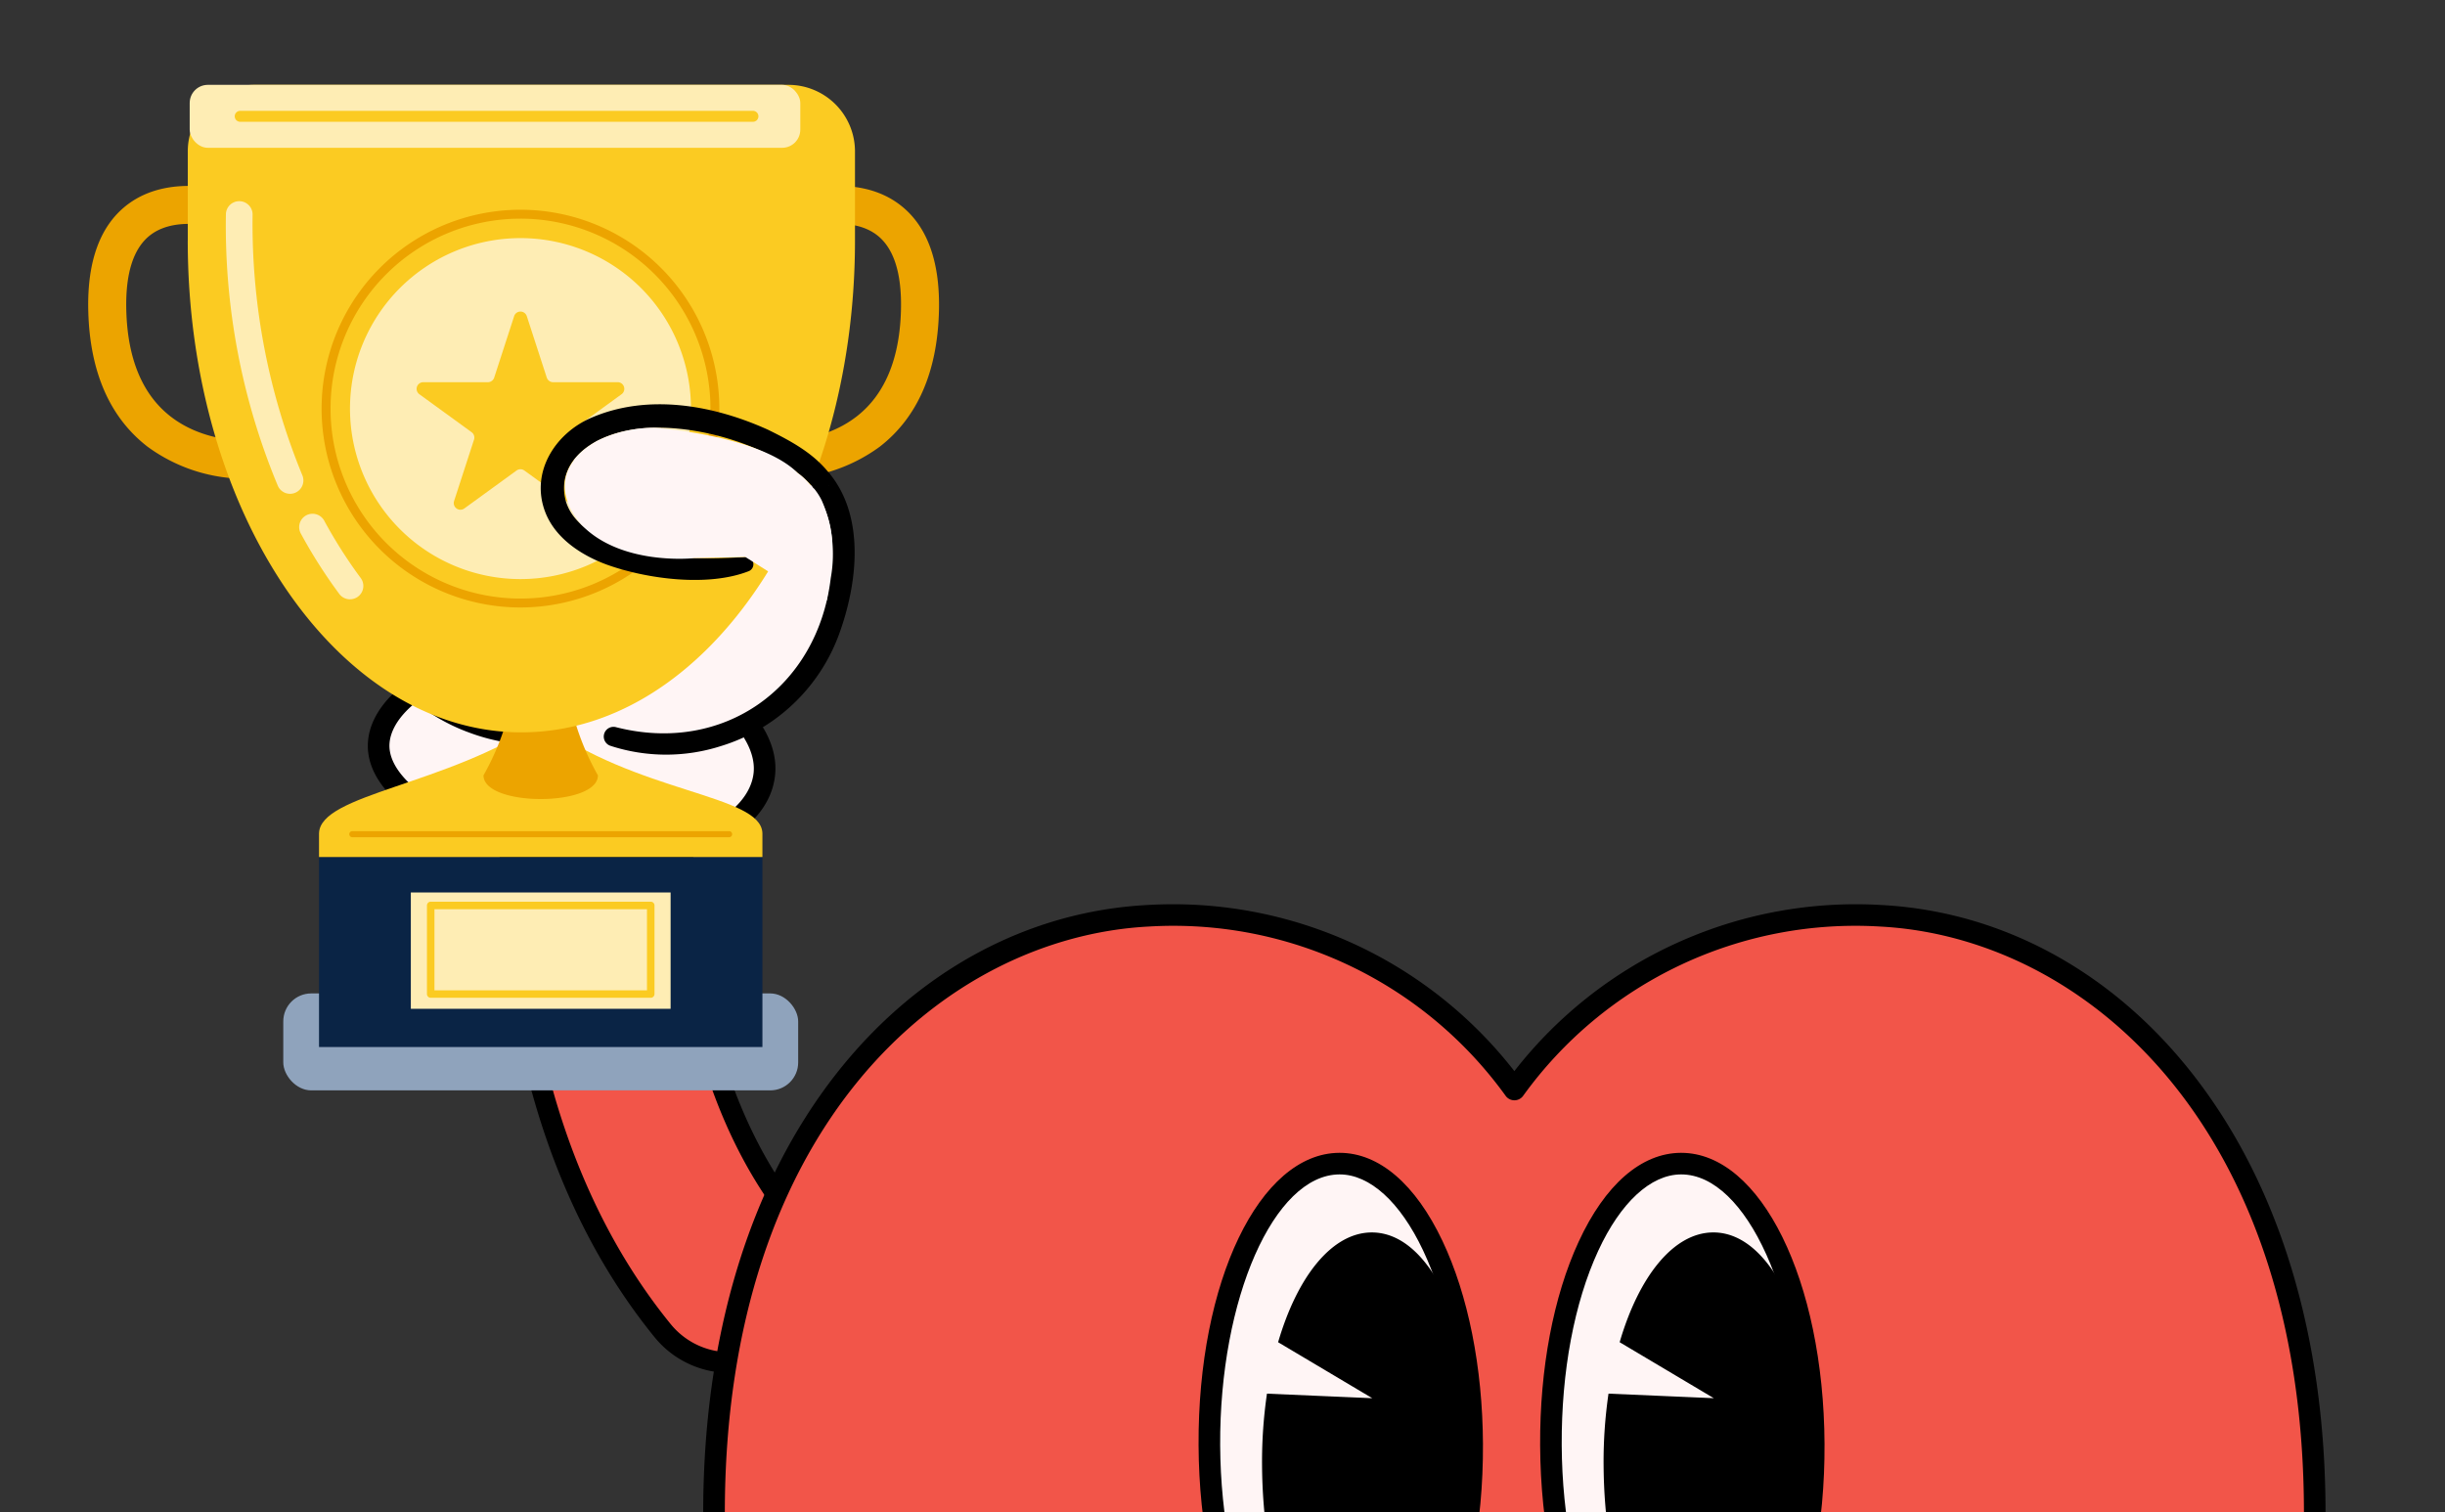 <svg xmlns="http://www.w3.org/2000/svg" xmlns:xlink="http://www.w3.org/1999/xlink" width="325" height="201" viewBox="0 0 325 201">
  <rect x="0" y="0" width="325" height="201" fill="#333333" stroke="none"/>
  <defs>
    <clipPath id="clip-path">
      <rect id="Rectangle_270" data-name="Rectangle 270" width="325" height="201" transform="translate(16346.239 2060.465)" fill="#fff" stroke="#707070" stroke-width="1"/>
    </clipPath>
    <clipPath id="clip-path-2">
      <rect id="Rectangle_269" data-name="Rectangle 269" width="337.697" height="201.035" fill="none"/>
    </clipPath>
  </defs>
  <g id="Groupe_de_masques_46" data-name="Groupe de masques 46" transform="translate(-16346.239 -2060.465)" clip-path="url(#clip-path)">
    <g id="Groupe_306" data-name="Groupe 306" transform="translate(16317.67 2060.574)">
      <g id="Groupe_305" data-name="Groupe 305" transform="translate(0 0)" clip-path="url(#clip-path-2)">
        <path id="Tracé_4803" data-name="Tracé 4803" d="M92.01,132.488a11.491,11.491,0,0,0,1.662-16.166C78.205,97.314,78.261,70.275,78.634,62.516a37.806,37.806,0,0,1-16.646,2.536,30.96,30.96,0,0,1-6.41-1.032c-.317,12.873,1.2,43.387,20.27,66.818A11.485,11.485,0,0,0,92.01,132.488Z" transform="translate(40.809 45.933)" fill="#f25549"/>
        <path id="Tracé_4804" data-name="Tracé 4804" d="M57.51,66.352c-.116,13.062,1.917,41.992,19.989,64.2a10.115,10.115,0,0,0,15.687-12.774C78.6,99.86,77.541,75.019,77.767,65.121a40.283,40.283,0,0,1-15.279,1.894A33.714,33.714,0,0,1,57.51,66.352Zm19.784,67.862a12.968,12.968,0,0,1-1.934-1.92C55.869,108.343,54.476,76.955,54.783,64.573a1.381,1.381,0,0,1,1.745-1.3,29.7,29.7,0,0,0,6.124.985,36.409,36.409,0,0,0,16.036-2.434,1.38,1.38,0,0,1,1.906,1.339c-.371,7.7-.4,34.271,14.731,52.869a12.876,12.876,0,0,1-18.031,18.18Z" transform="translate(40.225 45.349)"/>
        <path id="Tracé_4805" data-name="Tracé 4805" d="M45.5,62.123c-.545,7.039,12.126,14.02,26.284,15.127s24.442-4.078,24.985-11.118-9.643-15.3-23.8-16.4S46.044,55.084,45.5,62.123Z" transform="translate(33.417 36.447)" fill="#fff5f5"/>
        <path id="Tracé_4806" data-name="Tracé 4806" d="M47.539,62.842c-.46,5.943,11.673,12.545,24.964,13.585,14.115,1.1,23-4.116,23.445-9.8.226-2.933-1.943-6.356-5.8-9.156a33.1,33.1,0,0,0-16.681-5.707,37.172,37.172,0,0,0-18.119,3.011C50.679,56.963,47.761,59.978,47.539,62.842ZM55.25,74.924C48.772,71.871,44.3,67.515,44.676,62.618c.307-3.964,3.75-7.768,9.449-10.44a40.115,40.115,0,0,1,19.562-3.273,36.008,36.008,0,0,1,18.145,6.247c4.743,3.442,7.286,7.706,6.977,11.7-.637,8.223-12.041,13.569-26.529,12.436A50.337,50.337,0,0,1,55.25,74.924Z" transform="translate(32.808 35.841)"/>
        <path id="Tracé_4807" data-name="Tracé 4807" d="M73.079,24.4c.094,8.533-7.747,11.021-13.51,11.565-12.939,1.225-19.158,9.107-16.5,20.929,2.34,10.408,10.32,22.817,27.306,22.883" transform="translate(31.198 17.929)" fill="#fff5f5"/>
        <path id="Tracé_4808" data-name="Tracé 4808" d="M63.46,70.852c9.42,3.086,25.528-.474,29.73-17.529,2.932-11.9-2.226-16.667-2.226-16.667" transform="translate(46.625 26.934)" fill="#fff5f5"/>
        <path id="Tracé_4809" data-name="Tracé 4809" d="M92.647,37.969l-.17-1.919c.113.106.17.17.236.243C97.56,42.163,96.439,51.109,94,57.757A24.278,24.278,0,0,1,78.284,72.583,23.876,23.876,0,0,1,63.6,72.528a1.293,1.293,0,0,1,.8-2.458h0C78.662,73.7,91.169,64.8,92.915,50.235a17.856,17.856,0,0,0-1.2-10.315,8.254,8.254,0,0,0-1.181-1.768l-.234-.38a1.373,1.373,0,0,1,.064-1.539" transform="translate(46.083 26.488)"/>
        <path id="Tracé_4810" data-name="Tracé 4810" d="M75.17,23.884c.288,5.26-2.035,9.52-6.84,11.819-4.729,2.5-10.273,1.686-15.094,3.759A12.891,12.891,0,0,0,44.722,49.7c-.014.333-.2,1.416-.165,1.768.009.413-.014,1.077-.012,1.5a29.9,29.9,0,0,0,8.613,18.888c4.755,4.738,11.269,6.63,17.854,7.2a1.115,1.115,0,0,1-.035,2.22,25.173,25.173,0,0,1-10.637-1.558C49.385,75.744,42.435,64.4,41.634,53.088c.007-.493,0-1.239.007-1.736-.023-.411.154-1.65.194-2.09a13.744,13.744,0,0,1,.279-1.383,18.773,18.773,0,0,1,.873-2.7,16.375,16.375,0,0,1,3.237-4.687,18.038,18.038,0,0,1,2.207-1.778l.585-.4.293-.2a22.206,22.206,0,0,1,2.815-1.374c3.3-1.452,6.864-1.651,10.361-2.217,5.848-1.129,10.16-4.212,9.709-10.648" transform="translate(30.589 17.546)"/>
        <path id="Tracé_4811" data-name="Tracé 4811" d="M66.945,25.367c5.27,4.9,5.732,35.211-5.664,36.341-7.272.354-12.15-11.86-9.928-25.566S62.044,20.81,66.945,25.367Z" transform="translate(37.332 16.962)" fill="#fff5f5"/>
        <path id="Tracé_4812" data-name="Tracé 4812" d="M64.694,25.736a5.9,5.9,0,0,0-4.453-.3c-3.357,1.148-5.856,5.357-6.861,11.546-1.426,8.783.139,17.505,3.893,21.7a5.69,5.69,0,0,0,4.509,2.2c3.277-.349,5.15-3.933,6.144-6.882,3.272-9.713,1.5-24.328-1.35-26.977A7.431,7.431,0,0,0,64.694,25.736Zm-2.8,36.578,0,0Zm-3.6.694a9.966,9.966,0,0,1-3.152-2.418c-4.366-4.881-6.167-14.331-4.587-24.073,1.613-9.95,6.183-12.917,8.764-13.8a9.115,9.115,0,0,1,9.22,2.2c4.262,3.964,5.409,20.222,2.116,29.993-2.3,6.816-5.952,8.559-8.615,8.823a.474.474,0,0,1-.071.005A7.667,7.667,0,0,1,58.286,63.008Z" transform="translate(36.723 16.355)"/>
        <path id="Tracé_4813" data-name="Tracé 4813" d="M84.694,51.487c-7.489,1.9-25.669.069-25.91-10,.076-7.027,8.8-11.555,20.924-8.9,6.817,1.492,12.972,5.225,14.69,7.629" transform="translate(43.19 23.376)" fill="#fff5f5"/>
        <rect id="Rectangle_265" data-name="Rectangle 265" width="68.442" height="12.887" rx="3.714" transform="translate(66.224 131.94)" fill="#8fa3bc"/>
        <rect id="Rectangle_266" data-name="Rectangle 266" width="58.939" height="25.24" transform="translate(70.974 113.825)" fill="#0a2445"/>
        <rect id="Rectangle_267" data-name="Rectangle 267" width="34.531" height="15.463" transform="translate(83.178 118.521)" fill="#feedb4"/>
        <path id="Tracé_4814" data-name="Tracé 4814" d="M78.929,81.8H49.684a.5.5,0,0,1-.5-.5V69.528a.5.5,0,0,1,.5-.5H78.929a.5.5,0,0,1,.5.5V81.3a.5.5,0,0,1-.5.5m-28.748-.994h28.25V70.026H50.182Z" transform="translate(36.138 50.719)" fill="#fbcb22"/>
        <path id="Tracé_4815" data-name="Tracé 4815" d="M40.916,70.02c.184-5.22,16.9-6.318,29.468-14.74,12.643,9.5,29.285,9.532,29.468,14.74h0v3.169H40.914V70.02Z" transform="translate(30.06 40.617)" fill="#fbcb22" fill-rule="evenodd"/>
        <path id="Tracé_4816" data-name="Tracé 4816" d="M93.722,64.43H43.637a.4.4,0,1,1,0-.807H93.722a.4.4,0,0,1,0,.807" transform="translate(31.764 46.747)" fill="#eca400"/>
        <path id="Tracé_4817" data-name="Tracé 4817" d="M53.518,49.15A29.667,29.667,0,0,1,56.6,56.132a15.042,15.042,0,0,1,.907,4.656,15.7,15.7,0,0,1-1,4.656,34.437,34.437,0,0,1-2.991,6.982c0,4.2,15.21,4.2,15.21,0a34.437,34.437,0,0,1-2.991-6.982,15.757,15.757,0,0,1-1-4.656,15.043,15.043,0,0,1,.909-4.656,29.667,29.667,0,0,1,3.086-6.982,7.6,7.6,0,1,0-15.21,0" transform="translate(39.321 30.526)" fill="#eca400" fill-rule="evenodd"/>
        <path id="Tracé_4818" data-name="Tracé 4818" d="M44.566,53.1a22.041,22.041,0,0,1-13.482-4.28c-4.98-3.865-7.617-9.886-7.843-17.9-.193-6.8,1.62-11.645,5.391-14.391C34.484,12.277,42.6,15.077,42.939,15.2a2.528,2.528,0,0,1-1.681,4.769c-.087-.029-5.992-2.024-9.664.668-2.33,1.709-3.442,5.124-3.3,10.15.18,6.425,2.163,11.151,5.889,14.044,4.455,3.457,10.525,3.669,14.369,2.8a2.528,2.528,0,1,1,1.114,4.932,23.42,23.42,0,0,1-5.1.541" transform="translate(17.065 10.422)" fill="#eca400"/>
        <path id="Tracé_4819" data-name="Tracé 4819" d="M79.119,53.1a23.42,23.42,0,0,1-5.1-.541,2.528,2.528,0,0,1,1.114-4.932c3.846.869,9.916.657,14.369-2.8,3.728-2.894,5.709-7.619,5.889-14.044.142-5.025-.968-8.441-3.3-10.15-3.681-2.7-9.605-.689-9.664-.668A2.528,2.528,0,0,1,80.748,15.2c.34-.121,8.453-2.921,14.3,1.337,3.771,2.746,5.586,7.588,5.393,14.391-.225,8.009-2.864,14.03-7.843,17.9A22.042,22.042,0,0,1,79.119,53.1" transform="translate(52.935 10.422)" fill="#eca400"/>
        <path id="Tracé_4820" data-name="Tracé 4820" d="M30.858,27.152V15.283A8.846,8.846,0,0,1,39.7,6.438h71a8.846,8.846,0,0,1,8.845,8.845V27.364c-.08,35.975-19.92,65.142-44.346,65.142-24.473,0-44.345-29.284-44.345-65.354" transform="translate(22.672 4.732)" fill="#fbcb22" fill-rule="evenodd"/>
        <path id="Tracé_4821" data-name="Tracé 4821" d="M65.949,18.181A22.662,22.662,0,1,1,43.287,40.843,22.662,22.662,0,0,1,65.949,18.181" transform="translate(31.804 13.36)" fill="#feedb4" fill-rule="evenodd"/>
        <path id="Tracé_4822" data-name="Tracé 4822" d="M67.546,68.874A26.433,26.433,0,1,1,93.978,42.442,26.462,26.462,0,0,1,67.546,68.874m0-51.682A25.25,25.25,0,1,0,92.8,42.442,25.28,25.28,0,0,0,67.546,17.191" transform="translate(30.207 11.763)" fill="#eca400"/>
        <path id="Tracé_4823" data-name="Tracé 4823" d="M61.356,24.421a.885.885,0,0,1,1.683,0c.867,2.671,2.161,6.654,2.652,8.164a.883.883,0,0,0,.841.612h8.583a.884.884,0,0,1,.52,1.6l-6.944,5.045a.884.884,0,0,0-.321.989c.491,1.511,1.785,5.494,2.652,8.165a.885.885,0,0,1-1.362.989c-2.271-1.651-5.659-4.113-6.944-5.046a.885.885,0,0,0-1.041,0c-1.285.933-4.673,3.395-6.944,5.046A.885.885,0,0,1,53.371,49c.867-2.671,2.161-6.654,2.652-8.165a.884.884,0,0,0-.321-.989L48.759,34.8a.884.884,0,0,1,.519-1.6h8.585a.885.885,0,0,0,.841-.612c.491-1.509,1.785-5.492,2.652-8.164" transform="translate(35.555 17.495)" fill="#fbcb22" fill-rule="evenodd"/>
        <path id="Tracé_4824" data-name="Tracé 4824" d="M42.324,54.267a1.773,1.773,0,0,1-1.632-1.081A89.73,89.73,0,0,1,33.8,17.007a1.774,1.774,0,0,1,3.542.186A87.778,87.778,0,0,0,43.956,51.8a1.776,1.776,0,0,1-1.632,2.468" transform="translate(24.801 11.262)" fill="#feedb4"/>
        <path id="Tracé_4825" data-name="Tracé 4825" d="M46.141,50.659a1.773,1.773,0,0,1-1.426-.716,67.435,67.435,0,0,1-5.095-8,1.774,1.774,0,1,1,3.117-1.693,64.031,64.031,0,0,0,4.826,7.576,1.774,1.774,0,0,1-1.422,2.831" transform="translate(28.952 28.894)" fill="#feedb4"/>
        <rect id="Rectangle_268" data-name="Rectangle 268" width="81.164" height="8.367" rx="2.411" transform="translate(53.784 11.169)" fill="#feedb4"/>
        <path id="Tracé_4826" data-name="Tracé 4826" d="M103.295,9.885H35.2a.728.728,0,1,1,0-1.455h68.1a.728.728,0,1,1,0,1.455" transform="translate(25.326 6.195)" fill="#fbcb22"/>
        <path id="Tracé_4827" data-name="Tracé 4827" d="M85.582,53.085c-5.378,2.132-13.474,1.079-18.872-.848-3.346-1.225-6.8-3.443-8.176-6.911-2.073-5.27,1.216-10.516,6.087-12.617,7.57-3.27,16.315-1.677,23.556,1.62,2.965,1.471,5.915,3.037,8.037,5.711a1.435,1.435,0,0,1-2.325,1.683c-5.112-5.544-16.631-8.713-23.97-7.406-3.8.609-8.1,2.7-8.851,6.771-1.011,7.406,9.56,9.749,15.239,10.178a67.9,67.9,0,0,0,8.793-.057A.981.981,0,0,1,85.582,53.085Z" transform="translate(42.542 22.715)"/>
        <path id="Tracé_4828" data-name="Tracé 4828" d="M63.95,34.521a17.2,17.2,0,0,1,7.8-1.8c-.364.007,13.9.883,19.019,6.072-.4-.323,4.2,2.569,4.524,9.14.021.311-.571,7.144-.716,7.733.047-.187-6.682-3.149-6.682-3.149L83.748,49.9l-6.821.154s-9.763,1.081-15.049-4.526c.5.427-6.3-6.087,2.071-11" transform="translate(43.896 24.028)" fill="#fff5f5"/>
        <path id="Tracé_4829" data-name="Tracé 4829" d="M283.953,149.56c0-48.99-27.008-77.8-57.674-79.415a55.923,55.923,0,0,0-48.713,23.091,55.92,55.92,0,0,0-48.713-23.091C98.188,71.765,71.18,100.57,71.18,149.56c0,58.084,64.953,108.215,106.236,108.458v.005l.151,0,.151,0v-.005C219,257.775,283.953,207.644,283.953,149.56" transform="translate(52.297 51.474)" fill="#f25549"/>
        <path id="Tracé_4830" data-name="Tracé 4830" d="M178.168,257.194l.054,0c.031,0,.064,0,.1,0,20.126-.118,46.674-12.74,67.631-32.156,23.627-21.887,37.177-49.176,37.177-74.869,0-51.535-29.192-76.55-56.314-77.984a54.446,54.446,0,0,0-47.445,22.459,1.436,1.436,0,0,1-2.384,0,54.443,54.443,0,0,0-47.444-22.459c-27.124,1.435-56.316,26.449-56.316,77.984,0,25.693,13.552,52.98,37.178,74.869,20.957,19.417,47.5,32.038,67.63,32.156.033,0,.064,0,.1,0Zm.158,1.436h0Zm0,1.435-.184,0-.118,0a1.209,1.209,0,0,1-.139-.007c-21.1-.175-47.7-12.78-69.437-32.92a131.762,131.762,0,0,1-27.138-34.89c-7.27-13.9-10.958-28.054-10.958-42.081,0-23.426,6.1-43.6,17.642-58.354,10.689-13.657,25.389-21.646,41.392-22.492A57.481,57.481,0,0,1,178.175,91.4a57.5,57.5,0,0,1,48.789-22.079c16,.847,30.7,8.835,41.392,22.492C279.9,106.563,286,126.742,286,150.167c0,14.027-3.686,28.184-10.958,42.081a131.734,131.734,0,0,1-27.138,34.89c-21.741,20.142-48.333,32.746-69.437,32.92a1.179,1.179,0,0,1-.137.007Z" transform="translate(51.689 50.867)"/>
        <path id="Tracé_4831" data-name="Tracé 4831" d="M144.072,126.35q.01,1.834-.066,3.66t-.232,3.626q-.159,1.8-.4,3.558t-.56,3.452q-.32,1.7-.716,3.317t-.864,3.147q-.468,1.53-1.006,2.949t-1.138,2.722q-.6,1.3-1.256,2.467t-1.367,2.191a22.151,22.151,0,0,1-1.459,1.891,17.736,17.736,0,0,1-1.542,1.575,13.511,13.511,0,0,1-1.608,1.242,10.834,10.834,0,0,1-1.658.9,9.181,9.181,0,0,1-1.691.546,8.309,8.309,0,0,1-1.712.189,8.179,8.179,0,0,1-1.712-.172,9.049,9.049,0,0,1-1.7-.529,10.719,10.719,0,0,1-1.667-.881,13.4,13.4,0,0,1-1.62-1.226,17.365,17.365,0,0,1-1.558-1.558,22.01,22.01,0,0,1-1.48-1.877q-.718-1.015-1.388-2.175t-1.284-2.455q-.614-1.293-1.164-2.71t-1.037-2.937q-.484-1.525-.9-3.14t-.749-3.308q-.338-1.694-.6-3.447t-.434-3.553q-.177-1.8-.271-3.624t-.1-3.66q-.01-1.832.064-3.66t.232-3.626q.159-1.8.4-3.556t.56-3.454q.317-1.7.715-3.317t.866-3.147q.468-1.527,1.006-2.949t1.136-2.72q.6-1.3,1.258-2.469t1.365-2.189a21.886,21.886,0,0,1,1.461-1.891,17.05,17.05,0,0,1,1.542-1.575,13.658,13.658,0,0,1,1.606-1.244,10.916,10.916,0,0,1,1.658-.9,9.2,9.2,0,0,1,1.693-.546,8.184,8.184,0,0,1,1.71-.187,8.31,8.31,0,0,1,1.714.17,9.215,9.215,0,0,1,1.7.529,10.948,10.948,0,0,1,1.667.881,13.581,13.581,0,0,1,1.62,1.226,17.383,17.383,0,0,1,1.558,1.559,22.341,22.341,0,0,1,1.48,1.875q.718,1.017,1.388,2.177t1.282,2.453q.614,1.3,1.166,2.71t1.036,2.939q.487,1.522.9,3.138t.749,3.31q.338,1.691.6,3.447t.435,3.553q.177,1.8.271,3.622t.1,3.66" transform="translate(80.186 65.465)" fill="#fff5f5"/>
        <path id="Tracé_4832" data-name="Tracé 4832" d="M127.061,91.14h-.033c-8.689.045-15.946,16.527-15.847,35.99.1,19.436,7.508,35.822,16.181,35.824h.035c8.691-.045,15.947-16.527,15.847-35.988-.05-9.77-1.867-18.922-5.114-25.771C135.1,94.8,131.067,91.14,127.061,91.14Zm.3,74.681c-10.575,0-18.94-16.969-19.051-38.677-.113-21.741,8.1-38.816,18.7-38.872h.05c5.235,0,10.086,4.151,13.661,11.694,3.424,7.222,5.338,16.8,5.391,26.984.111,21.743-8.1,38.818-18.7,38.872Z" transform="translate(79.578 64.857)"/>
        <path id="Tracé_4833" data-name="Tracé 4833" d="M113.175,125.239a62.578,62.578,0,0,1,.654-9.437l14,.605-12.518-7.442c2.554-8.736,7.151-14.566,12.424-14.592,8.131-.043,14.023,13.711,14.112,30.715a64.78,64.78,0,0,1-.187,7l-.141,1.4c-2.564,13.507-6.732,21.627-14,21.665C117.5,155.149,113.248,139.408,113.175,125.239Z" transform="translate(83.151 69.339)"/>
        <path id="Tracé_4834" data-name="Tracé 4834" d="M170.242,126.35q.01,1.834-.064,3.66t-.234,3.626q-.159,1.8-.4,3.558t-.56,3.452c-.213,1.131-.449,2.236-.715,3.317s-.553,2.129-.864,3.147-.651,2-1.008,2.949-.737,1.854-1.138,2.722-.819,1.69-1.256,2.467-.893,1.508-1.367,2.191a22.139,22.139,0,0,1-1.459,1.891,17.5,17.5,0,0,1-1.542,1.575,13.633,13.633,0,0,1-1.606,1.242,10.931,10.931,0,0,1-1.66.9,9.165,9.165,0,0,1-1.69.546,8.335,8.335,0,0,1-1.712.189,8.155,8.155,0,0,1-1.712-.172,9.026,9.026,0,0,1-1.7-.529,10.629,10.629,0,0,1-1.665-.881,13.284,13.284,0,0,1-1.622-1.226,17.371,17.371,0,0,1-1.558-1.558,22.009,22.009,0,0,1-1.478-1.877q-.718-1.015-1.39-2.175t-1.284-2.455q-.611-1.293-1.164-2.71t-1.037-2.937q-.484-1.525-.9-3.14t-.751-3.308q-.333-1.694-.6-3.447t-.434-3.553q-.177-1.8-.271-3.624t-.1-3.66q-.013-1.832.062-3.66t.232-3.626q.159-1.8.4-3.556t.562-3.454q.315-1.7.715-3.317c.262-1.079.553-2.129.864-3.147s.647-2,1.006-2.949.739-1.854,1.136-2.72.819-1.69,1.258-2.469.9-1.507,1.365-2.189a21.558,21.558,0,0,1,1.462-1.891,17.034,17.034,0,0,1,1.54-1.575,13.8,13.8,0,0,1,1.606-1.244,10.919,10.919,0,0,1,1.658-.9,9.2,9.2,0,0,1,1.693-.546,8.183,8.183,0,0,1,1.71-.187,8.31,8.31,0,0,1,1.714.17,9.214,9.214,0,0,1,1.7.529,10.866,10.866,0,0,1,1.667.881,13.6,13.6,0,0,1,1.622,1.226,17.374,17.374,0,0,1,1.556,1.559,22.335,22.335,0,0,1,1.48,1.875q.718,1.017,1.388,2.177t1.285,2.453c.406.864.8,1.766,1.162,2.71s.713,1.924,1.036,2.939.625,2.061.9,3.138.526,2.181.749,3.308.423,2.279.6,3.449.317,2.354.435,3.553.208,2.406.271,3.622.1,2.437.1,3.66" transform="translate(99.414 65.465)" fill="#fff5f5"/>
        <path id="Tracé_4835" data-name="Tracé 4835" d="M153.236,91.14H153.2c-4.018.021-8.025,3.726-11,10.167-3.176,6.883-4.9,16.053-4.847,25.821.1,19.436,7.506,35.824,16.181,35.825h.035c8.689-.045,15.946-16.527,15.845-35.99C169.317,107.527,161.91,91.14,153.236,91.14Zm.3,74.681c-10.575,0-18.938-16.971-19.052-38.677-.052-10.179,1.764-19.781,5.112-27.037C143.1,92.5,147.93,88.3,153.184,88.272h.052c10.575,0,18.938,16.969,19.051,38.677.113,21.743-8.1,38.818-18.7,38.872Z" transform="translate(98.806 64.857)"/>
        <path id="Tracé_4836" data-name="Tracé 4836" d="M139.346,125.239A62.577,62.577,0,0,1,140,115.8l14,.605-12.518-7.442c2.553-8.736,7.15-14.566,12.424-14.592,8.131-.043,14.023,13.711,14.112,30.715a64.772,64.772,0,0,1-.187,7l-.141,1.4c-2.564,13.507-6.732,21.627-14,21.665-10.018,0-14.27-15.741-14.343-29.91" transform="translate(102.379 69.339)"/>
      </g>
    </g>
  </g>
</svg>
